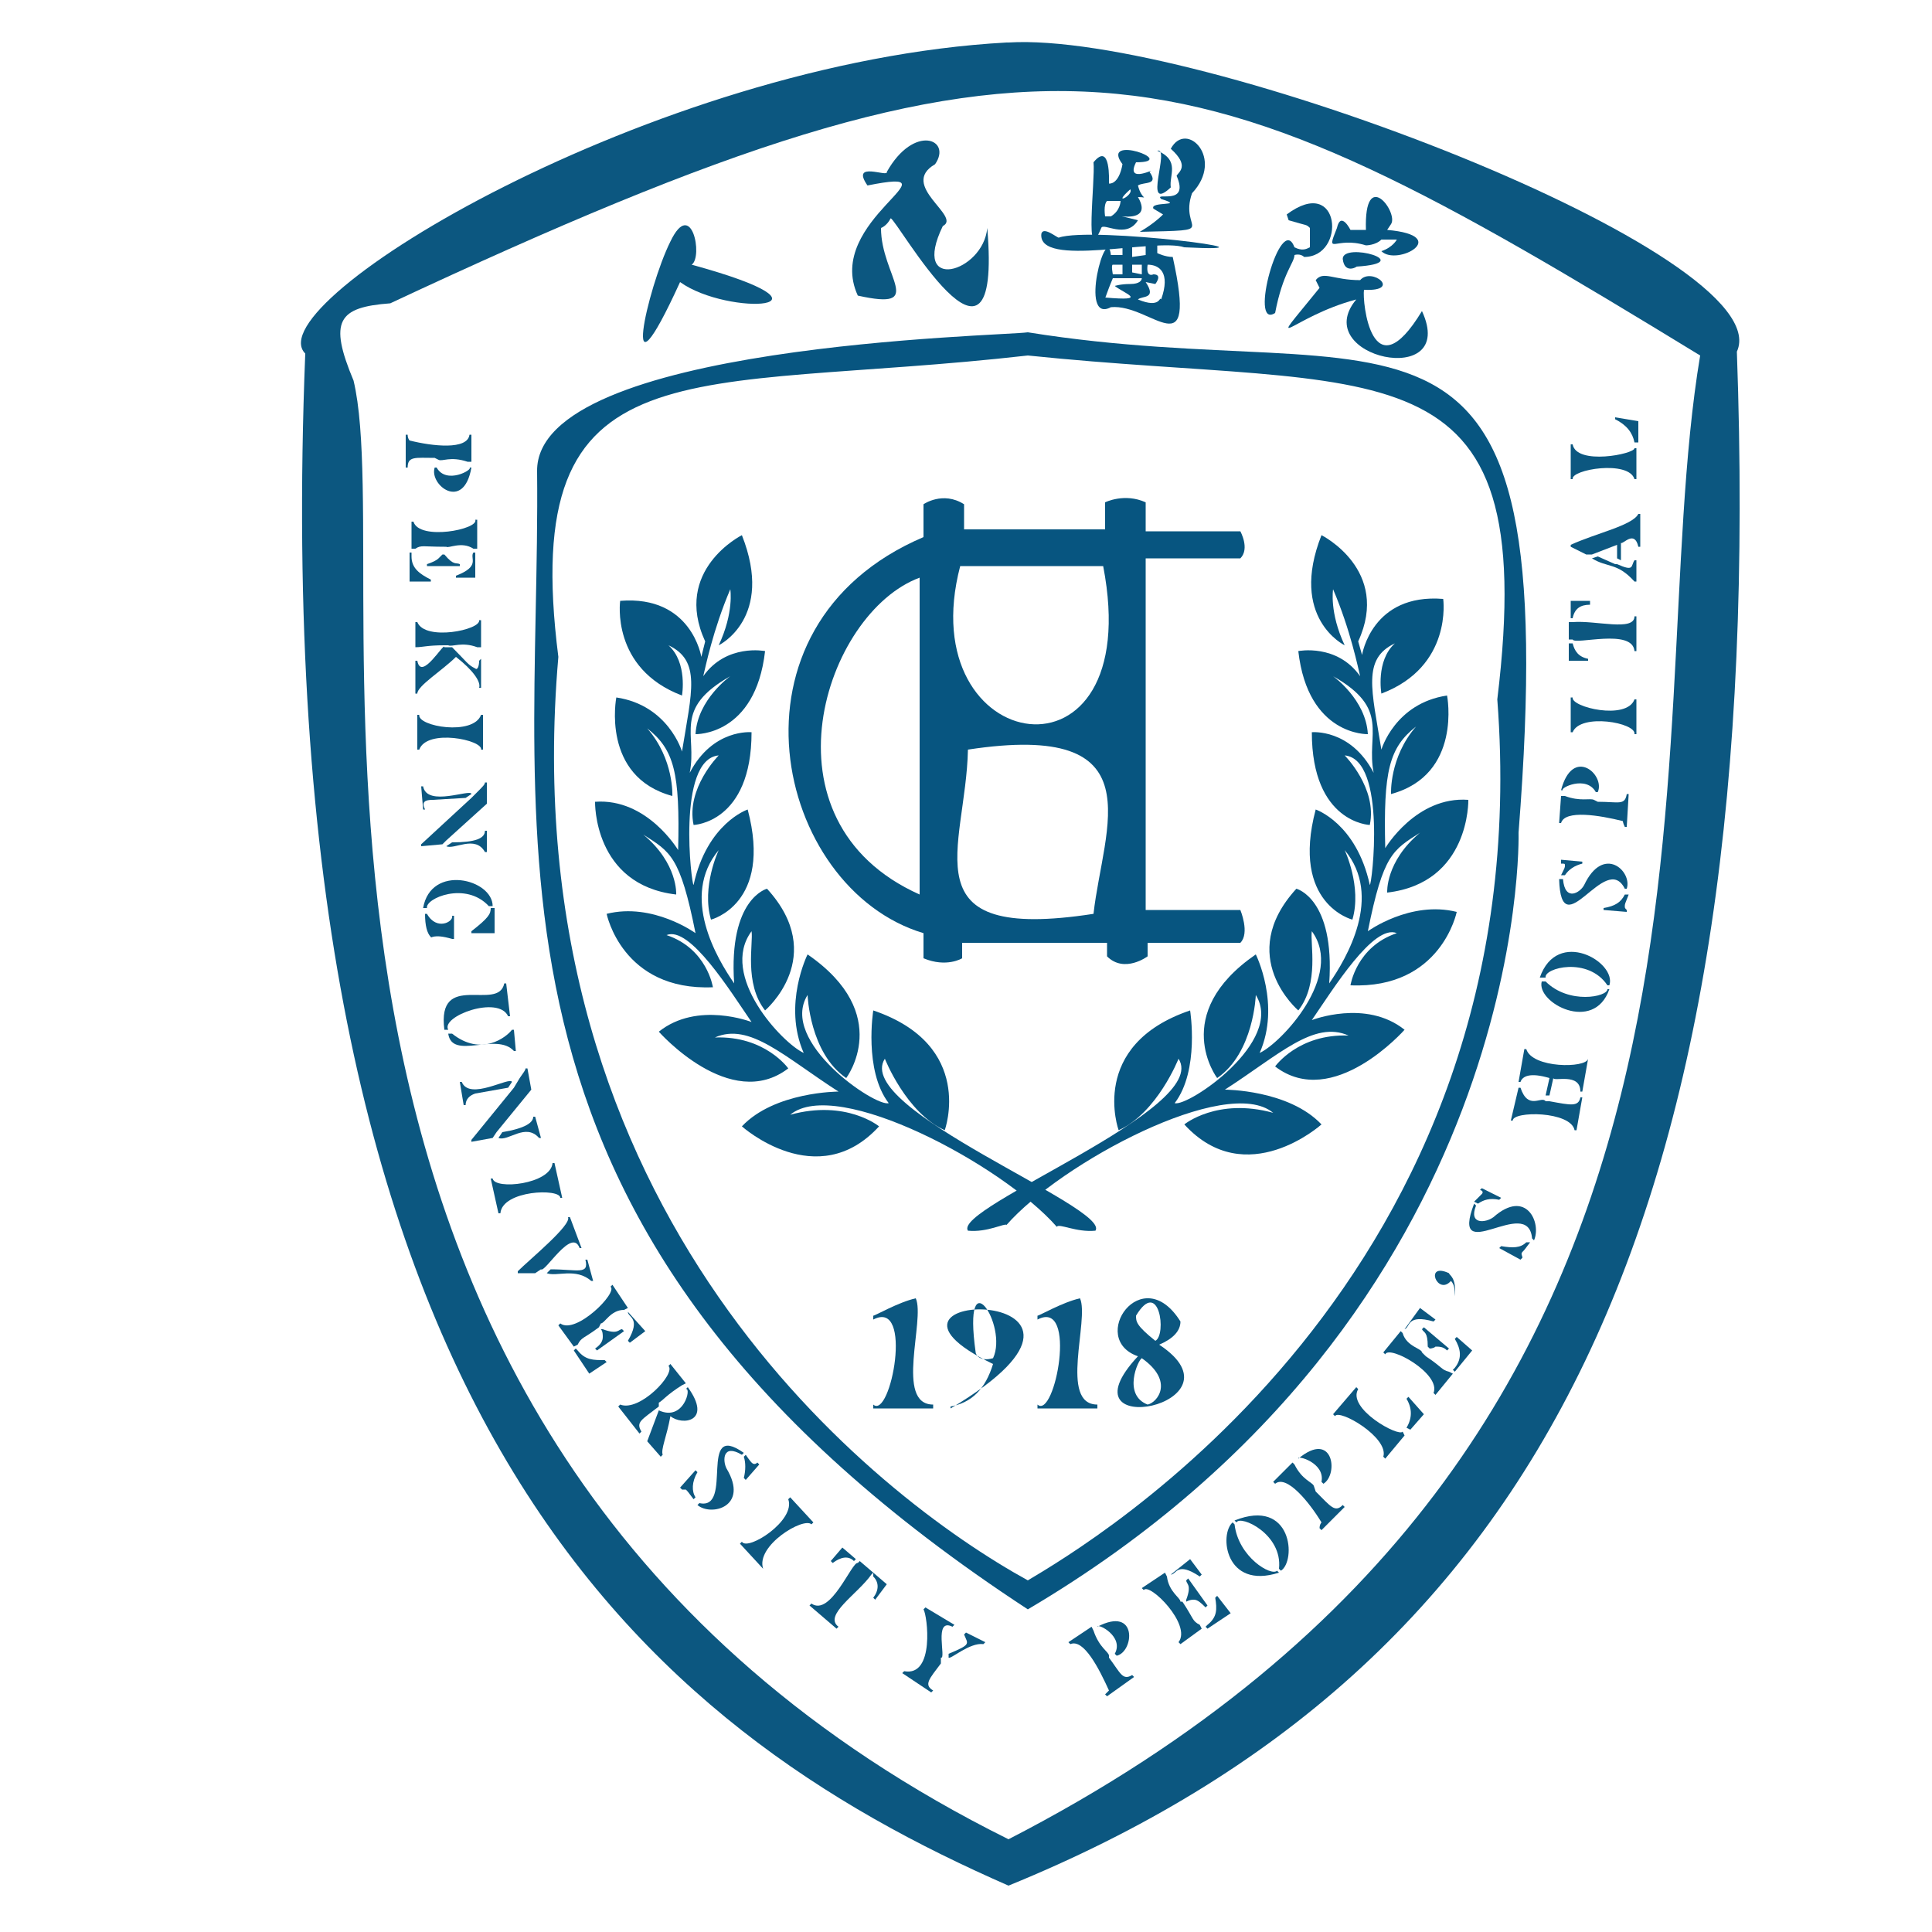 <?xml version="1.0" encoding="utf-8"?>
<!-- Generator: Adobe Illustrator 24.0.1, SVG Export Plug-In . SVG Version: 6.00 Build 0)  -->
<svg version="1.1" id="图层_1" xmlns="http://www.w3.org/2000/svg" xmlns:xlink="http://www.w3.org/1999/xlink" x="0px" y="0px"
	 viewBox="0 0 100 100" style="enable-background:new 0 0 100 100;" xml:space="preserve">
<style type="text/css">
	.投影{fill:none;}
	.外发光_x0020_5_x0020_pt{fill:none;}
	.摇摆_GS{fill:#A6D0E4;}
	.st0{fill:#0C5780;}
	.st1{fill:#075580;}
</style>
<g>
	<path class="st0" d="M52.2,97.6C79.9,86.3,91.5,63,89.9,18.2c2.3-5-28-16.6-37.7-16v0c0,0,0,0-0.1,0v0c-18.3,1-38.9,13.5-36.3,16.1
		C13.6,73.6,33.7,89.5,52.2,97.6 M88,18.4c-3.4,20.3,4.4,56.1-35.8,76.8c-41.5-20.6-31.4-65-33.9-75.5c-1.3-3.1-0.8-3.8,1.9-4
		C54.8-0.5,61,1.9,88,18.4z"/>
	<path class="st1" d="M78.6,43.1c2.4-30.6-6.1-22.8-25.4-25.9v0c-1.3,0.2-25.5,0.6-25.4,7.2c0.2,19.4-4.4,39.4,25.4,58.9v0
		c0,0,0,0,0,0c0,0,0,0,0,0v0C79.3,67.9,78.6,43.1,78.6,43.1z M53.2,81.8c-7.8-4.3-26.8-18.9-24.3-47.8c-2.1-16.5,6.7-13.6,24.3-15.6
		v0c18.3,1.9,26.6-1.1,24.3,17.8C79.8,66.3,56.2,80,53.2,81.8z"/>
	<path class="st0" d="M48.2,72.9h-3v-0.2c0.9,0.8,2.1-5.5,0-4.4v-0.2c0.1,0,1.3-0.7,2.2-0.9c0.5,1.1-1.1,5.5,0.9,5.5V72.9z"/>
	<path class="st0" d="M49.2,72.8c1.1-0.2,1.8-0.9,2.2-2.2c-8.3-4,8.7-4.2-2.2,2.3V72.8z M50.5,70c0,0.1,0.2,0.5,0.9,0.3
		C52.2,68.6,49.8,65,50.5,70z"/>
	<path class="st0" d="M56.7,72.9h-3v-0.2c0.9,0.8,2.1-5.5,0-4.4v-0.2c0.1,0,1.3-0.7,2.2-0.9c0.5,1.1-1.1,5.5,0.9,5.5V72.9z"/>
	<path class="st0" d="M61.1,68.4c0,0.5-0.4,0.9-1.1,1.2c4.7,3.1-5.3,5.1-1.1,0.6C56.3,69.3,59.1,65.2,61.1,68.4z M59.4,72.7
		c0.5-0.1,1.4-1.2-0.3-2.4C58.9,70.4,58.1,72.2,59.4,72.7z M59.8,69.4c0.6-0.3,0.2-3.3-1-1.3C58.8,68.4,58.8,68.6,59.8,69.4z"/>
	<path class="st0" d="M34.7,12.5c-1.2,2.4-2.7,9.1,0.5,2.1c2.5,1.8,9,1.4,0.6-0.9C36.4,13.3,35.8,10.2,34.7,12.5z"/>
	<path class="st0" d="M45.9,8.9c0.1,0.3-1.9-0.6-1,0.7c5-1-2.3,1.8-0.5,5.7c3.6,0.8,1.2-1,1.2-3.5c0,0,0.3-0.1,0.5-0.5
		c0.3,0,5.8,9.9,5,0.5c-0.2,2.3-4,3.4-2.3-0.1c1-0.5-2.3-2.1-0.4-3.2C49.3,7.2,47.3,6.4,45.9,8.9z"/>
	<path class="st1" d="M59.5,8.9c0.5-0.3-1.3,0.7-0.7-0.5c2.3,0-1.9-1.5-0.7,0.1c-0.2,1.1-0.7,1-0.7,1c0-0.1,0.1-2.2-0.8-1.1
		c0.1,0.9-0.5,5.6,0.4,3.4c0.1-0.3,1.3,0.6,1.9-0.4c-2.3-0.6,1,0.5,0-1.2c0.6,0,0.2,0.2,0-0.6C59.2,9.4,60,9.6,59.5,8.9z M57.5,11.2
		h-0.3c0,0-0.1-0.6,0.1-0.8H58C58,10.4,58,10.9,57.5,11.2z M58.5,9.8C58.3,9.6,57.9,9.6,58.5,9.8C58.7,10.1,57.5,10.7,58.5,9.8z"/>
	<path class="st1" d="M59.9,7.8c0.7-0.2-0.8,3.3,0.7,1.9C60.5,9.1,61.1,8.3,59.9,7.8z"/>
	<path class="st1" d="M60.6,7.7c0.8-1.5,2.8,0.5,1.1,2.3C61,12,63.3,11.9,59,12c-0.2,0.1,0.6-0.3,1.2-0.9l-0.5-0.3
		c-0.2-0.4,1.7-0.1,0.4-0.5c-0.4-0.4,1.5,0.4,0.8-1.2C61,8.9,61.6,8.6,60.6,7.7z"/>
	<path class="st1" d="M53.9,12.1c-0.2,1.8,5.9,0.2,7.4,0.7c6,0.3-4.8-1.1-6.5-0.5C54.7,12.3,54,11.7,53.9,12.1z"/>
	<path class="st1" d="M60.7,13.3c-0.4,0-0.8-0.2-0.8-0.2l0-0.6h-0.6l0,0.7l-0.7,0.1v-0.8l-0.5,0.1v0.6l-0.6,0
		c-0.2-1.8-1.7,3.6,0,2.7C59.6,15.7,62,19.2,60.7,13.3z M58.6,13.7h0.5v0.5l-0.5-0.1V13.7z M57.6,13.7c0.1,0,0.1,0,0.1,0h0.4v0.5
		h-0.5C57.6,14.2,57.5,13.7,57.6,13.7z M58.5,14.7c-0.5,0-0.8,0.1-0.8,0.1c0.5,0.4,1.8,0.8-0.5,0.6c0,0.1,0.1-0.3,0.4-1h1.5
		C59.1,14.5,59,14.7,58.5,14.7z M60.1,15.5c-0.1-0.2,0,0.5-1.2,0c0.2-0.2,1,0,0.4-0.9l0.5,0.1c0,0,0.4-0.5-0.1-0.5
		c0,0-0.4,0.2-0.3-0.5C60,13.7,60.6,14.1,60.1,15.5z"/>
	<path class="st1" d="M66.6,11.1c2.8-2.1,3.1,2.2,0.9,2.2c-0.2-0.2-0.5-0.1-0.5-0.1c0,0.4-0.6,0.9-1,3c-1.4,0.9,0.3-5.3,1-3.4
		c0.4,0.2,0.6,0.1,0.8,0c0,0,0-0.4,0-1c-0.2-0.2-0.1-0.1-1.1-0.4L66.6,11.1z"/>
	<path class="st1" d="M69.2,11.8c-0.6,1.5-0.1,0.4,1.5,0.9c0,0,0.5,0,0.8-0.3h0.8c0,0-0.2,0.4-0.8,0.6c0.8,0.8,3.7-0.8,0.3-1.1
		l0.2-0.3c0.4-0.6-1.4-3-1.3,0.3h-0.8C69.9,11.9,69.4,10.9,69.2,11.8z"/>
	<path class="st1" d="M69.5,13.4c0-0.9,3.9,0.2,0.7,0.4C70.4,13.7,69.6,14.3,69.5,13.4z"/>
	<path class="st1" d="M68.1,14.5c0.4-0.5,0.9,0,2.3,0c0.6-0.7,2.2,0.6,0.2,0.5c-0.1,0.6,0.4,5.4,3,1.1c1.9,4.1-5.9,2.4-3.4-0.6
		c-3.4,0.9-4.9,3.1-1.9-0.6L68.1,14.5z"/>
	<path class="st1" d="M56.7,63.7c0.8-1.2-12.6-6.3-10.9-8.9c0,0,1.1,2.8,3.1,3.7c0,0,1.6-4.4-3.7-6.2c0,0-0.5,3.1,0.8,4.8
		c-0.7,0.2-5.7-3.2-4.2-5.6c0,0,0.1,3,2,4.3c0,0,2.5-3.3-2-6.4c0,0-1.3,2.6-0.2,5.1c-1.1-0.5-4.4-4-2.7-6.3c0.1,0.6-0.4,2.7,0.7,4.1
		c0,0,3.3-2.8,0.1-6.3c0,0-2,0.5-1.7,4.9c-0.9-1.3-2.8-4.5-0.8-6.9c0,0-0.9,1.9-0.4,3.6c0,0,3.2-0.8,1.9-5.7c0,0-2.1,0.7-2.8,3.9
		c-0.1,0.1-0.9-6.5,1.3-6.7c0,0-1.7,1.7-1.3,3.6c0,0,3-0.1,3-4.8c0,0-2-0.2-3.2,2.1c0.4-2-0.9-3.3,2.1-5c0,0-1.7,1.2-1.8,3
		c0,0,3.1,0.1,3.6-4.3c0,0-2-0.4-3.2,1.3c0.1-0.4,0.5-2.4,1.4-4.5c0,0,0.2,1.2-0.6,2.9c0,0,2.9-1.4,1.2-5.7c0,0-3.6,1.8-1.9,5.5
		L36.3,34c0,0-0.5-3.2-4.2-2.9c0,0-0.5,3.5,3.2,4.9c0,0,0.3-1.7-0.7-2.6c1.7,0.8,1.2,2.4,0.7,5.5c0,0-0.7-2.4-3.4-2.8
		c0,0-0.8,4.1,2.9,5.1c0,0,0.1-1.9-1.3-3.5c1.4,1.1,1.7,2.3,1.6,6.3c0,0-1.6-2.7-4.3-2.5c0,0-0.1,4.3,4.2,4.8c0,0,0.1-1.6-1.7-3.1
		c1.4,0.9,1.9,1.1,2.7,5.1c0,0-2.2-1.6-4.6-1c0,0,0.8,4,5.5,3.8c0,0-0.3-2-2.4-2.7c1.2-0.5,3.3,2.9,4.4,4.5c0,0-2.8-1.1-4.8,0.5
		c0,0,3.7,4.2,6.7,1.9c0,0-1.2-1.7-3.8-1.6c1.8-0.8,3.6,1,6.4,2.8c0,0-3.3,0-5,1.8c0,0,3.9,3.5,7.1,0c0,0-1.7-1.4-4.6-0.6
		c2.4-2,11,2.6,13.8,5.8C54.8,63.3,55.7,63.8,56.7,63.7z"/>
	<path class="st1" d="M50.1,63.7c-0.8-1.2,12.6-6.3,10.9-8.9c0,0-1.1,2.8-3.1,3.7c0,0-1.6-4.4,3.7-6.2c0,0,0.5,3.1-0.8,4.8
		c0.7,0.2,5.7-3.2,4.2-5.6c0,0-0.1,3-2,4.3c0,0-2.5-3.3,2-6.4c0,0,1.3,2.6,0.2,5.1c1.1-0.5,4.4-4,2.7-6.3c-0.1,0.6,0.4,2.7-0.7,4.1
		c0,0-3.3-2.8-0.1-6.3c0,0,2,0.5,1.7,4.9c0.9-1.3,2.8-4.5,0.8-6.9c0,0,0.9,1.9,0.4,3.6c0,0-3.2-0.8-1.9-5.7c0,0,2.1,0.7,2.8,3.9
		c0.1,0.1,0.9-6.5-1.3-6.7c0,0,1.7,1.7,1.3,3.6c0,0-3-0.1-3-4.8c0,0,2-0.2,3.2,2.1c-0.4-2,0.9-3.3-2.1-5c0,0,1.7,1.2,1.8,3
		c0,0-3.1,0.1-3.6-4.3c0,0,2-0.4,3.2,1.3c-0.1-0.4-0.5-2.4-1.4-4.5c0,0-0.2,1.2,0.6,2.9c0,0-2.9-1.4-1.2-5.7c0,0,3.6,1.8,1.9,5.5
		l0.2,0.7c0,0,0.5-3.2,4.2-2.9c0,0,0.5,3.5-3.2,4.9c0,0-0.3-1.7,0.7-2.6c-1.7,0.8-1.2,2.4-0.7,5.5c0,0,0.7-2.4,3.4-2.8
		c0,0,0.8,4.1-2.9,5.1c0,0-0.1-1.9,1.3-3.5c-1.4,1.1-1.7,2.3-1.6,6.3c0,0,1.6-2.7,4.3-2.5c0,0,0.1,4.3-4.2,4.8c0,0-0.1-1.6,1.7-3.1
		c-1.4,0.9-1.9,1.1-2.7,5.1c0,0,2.2-1.6,4.6-1c0,0-0.8,4-5.5,3.8c0,0,0.3-2,2.4-2.7c-1.2-0.5-3.3,2.9-4.4,4.5c0,0,2.8-1.1,4.8,0.5
		c0,0-3.7,4.2-6.7,1.9c0,0,1.2-1.7,3.8-1.6c-1.8-0.8-3.6,1-6.4,2.8c0,0,3.3,0,5,1.8c0,0-3.9,3.5-7.1,0c0,0,1.7-1.4,4.6-0.6
		c-2.4-2-11,2.6-13.8,5.8C52,63.3,51.1,63.8,50.1,63.7z"/>
	<path class="st1" d="M59.3,47.2V28.9h4.9c0.5-0.5,0-1.4,0-1.4h-4.9v-1.5c-1.1-0.5-2.1,0-2.1,0v1.4h-7.3v-1.3c-1.1-0.7-2.1,0-2.1,0
		v1.7c-10.8,4.6-7.7,18.2,0,20.5v1.3c1.2,0.5,2,0,2,0v-0.8h7.5v0.7c0.9,0.9,2.1,0,2.1,0v-0.7h4.8c0.5-0.5,0-1.7,0-1.7H59.3z
		 M47.6,46.3c-8.5-3.8-4.9-14.6,0-16.4V46.3z M49.7,29.3h7.4C59.4,41.2,47.1,39.2,49.7,29.3z M56.6,47.3c-9.7,1.5-6.6-3.4-6.5-8.5
		C59.9,37.3,57.1,42.8,56.6,47.3z"/>
	<path class="st0" d="M21.6,38.8l0-1.8l0.1,0c-0.1,0.6,2.8,1.1,3.2,0l0.1,0l0,1.8l-0.1,0c0.1-0.5-2.8-1.1-3.2,0L21.6,38.8z"/>
	<path class="st0" d="M25.8,62.8l-0.4-1.8l0.1,0c0.1,0.6,3,0.3,3.1-0.8l0.1,0l0.4,1.8L29,62c0-0.5-3-0.4-3.1,0.8L25.8,62.8z"/>
	<path class="st0" d="M39.5,81.2l-1.2-1.3l0.1-0.1c0.3,0.5,2.8-1.1,2.4-2.2l0.1-0.1l1.2,1.3l-0.1,0.1C41.6,78.5,39.1,80,39.5,81.2
		L39.5,81.2z"/>
	<path class="st0" d="M75,65.9c0,0.1,0.4,0.2,0.3,1.2l0,0c0-0.3,0-0.6-0.2-0.8C74.4,67.1,73.7,65.3,75,65.9z"/>
	<path class="st0" d="M84.7,36.2l0,1.8l-0.1,0c0.1-0.6-2.8-1.1-3.2-0.1l-0.1,0l0-1.8l0.1,0c-0.1,0.5,2.8,1.2,3.2,0.1L84.7,36.2z"/>
	<g>
		<path class="st0" d="M22.7,23.8c0.2,0.1,0.6-0.2,1.5,0.1h0.2l0-1.4l-0.1,0c-0.1,0.8-1.9,0.6-3.1,0.3c0,0-0.1-0.1-0.1-0.3l-0.1,0
			l0,1.7l0.1,0c0-0.6,0.4-0.5,1.4-0.5"/>
		<path class="st0" d="M24.3,24.2c0.2,0.1-1.2,0.9-1.7,0h-0.1c-0.3,0.9,1.5,2.3,1.9,0H24.3z"/>
	</g>
	<g>
		<path class="st0" d="M57.4,85.7c0-0.2-0.5-0.4-0.8-1.3l-0.1-0.2L55.3,85l0.1,0.1c0.7-0.3,1.5,1.3,2,2.4c0,0-0.1,0.1-0.2,0.2
			l0.1,0.1l1.4-1l-0.1-0.1c-0.5,0.3-0.6-0.1-1.2-0.9"/>
		<path class="st0" d="M56.8,84.2c0-0.2,1.4,0.5,0.9,1.4l0.1,0.1C58.7,85.5,58.9,83.1,56.8,84.2L56.8,84.2z"/>
	</g>
	<g>
		<path class="st0" d="M68,76.9c-0.1-0.2-0.6-0.3-1-1.1l-0.1-0.1l-1,1l0.1,0.1c0.6-0.5,1.8,1,2.4,2c0,0-0.1,0.1-0.1,0.3l0.1,0.1
			l1.2-1.2l-0.1-0.1c-0.4,0.4-0.6,0.1-1.4-0.7"/>
		<path class="st0" d="M67.2,75.5c-0.1-0.2,1.4,0.2,1.2,1.2l0.1,0.1C69.3,76.3,69,74,67.2,75.5L67.2,75.5z"/>
	</g>
	<g>
		<path class="st0" d="M82.5,41.4c-0.2-0.1-0.7,0.1-1.5-0.2l-0.2,0l-0.1,1.4l0.1,0c0.2-0.7,2-0.4,3.2-0.1c0,0,0,0.1,0.1,0.3l0.1,0
			l0.1-1.7l-0.1,0c-0.1,0.6-0.4,0.4-1.5,0.4"/>
		<path class="st0" d="M80.9,40.9c-0.2-0.1,1.2-0.8,1.7,0.1l0.1,0c0.4-0.9-1.3-2.4-1.9-0.1L80.9,40.9z"/>
	</g>
	<g>
		<path class="st0" d="M23.1,28.3c0.1,0.1,0.8-0.3,1.4,0.1h0.2l0-1.5l-0.1,0c0.2,0.5-2.9,1.1-3.2,0.1l-0.1,0l0,1.4h0.2
			c0.3-0.2,0.4-0.1,1.5-0.1"/>
		<path class="st0" d="M24.5,28.6c-0.2,0.3,0.4,0.7-0.9,1.2l0,0.1l1,0l0-1.3H24.5z"/>
		<path class="st0" d="M22.7,28.9c-0.1,0.1-0.3,0.2-0.6,0.3l0,0.1l1.7,0l0-0.1c-0.2-0.1-0.3,0.1-0.8-0.5h-0.1
			C22.9,28.7,22.8,28.8,22.7,28.9z"/>
		<path class="st0" d="M21.3,28.8c0-0.1,0-0.1,0-0.2h-0.1l0,1.5l1.1,0l0-0.1C21.7,29.7,21.3,29.4,21.3,28.8z"/>
	</g>
	<g>
		<path class="st0" d="M31.1,68.5c0.2,0,0.5-0.7,1.2-0.7l0.2-0.1l-0.8-1.2l-0.1,0.1c0.4,0.3-1.8,2.5-2.6,1.9l-0.1,0.1l0.8,1.1
			l0.2-0.1c0.2-0.4,0.3-0.3,1.1-0.9"/>
		<path class="st0" d="M32.5,67.9c0,0.3,0.7,0.3,0,1.5l0.1,0.1l0.8-0.6L32.5,67.9L32.5,67.9z"/>
		<path class="st0" d="M31.2,69.2c0,0.2-0.1,0.4-0.4,0.6l0.1,0.1l1.4-1l-0.1-0.1c-0.2,0-0.2,0.3-1,0l-0.1,0
			C31.2,68.9,31.2,69.1,31.2,69.2z"/>
		<path class="st0" d="M29.9,69.9c0,0-0.1-0.1-0.1-0.1l-0.1,0.1l0.8,1.2l0.9-0.6l-0.1-0.1C30.7,70.4,30.3,70.4,29.9,69.9z"/>
	</g>
	<g>
		<path class="st0" d="M61.1,82.9c0-0.2-0.6-0.5-0.7-1.3l-0.1-0.2l-1.2,0.8l0.1,0.1c0.3-0.4,2.5,1.8,1.8,2.7l0.1,0.1l1.1-0.8
			l-0.1-0.2c-0.4-0.2-0.3-0.3-0.9-1.2"/>
		<path class="st0" d="M60.6,81.5c0.3,0,0.3-0.7,1.5,0.1l0.1-0.1l-0.6-0.8L60.6,81.5L60.6,81.5z"/>
		<path class="st0" d="M61.8,82.8c0.2,0,0.4,0.2,0.6,0.4l0.1-0.1l-1-1.4l-0.1,0.1c0,0.2,0.3,0.2,0,1l0,0.1
			C61.6,82.8,61.7,82.8,61.8,82.8z"/>
		<path class="st0" d="M62.5,84.1c0,0-0.1,0.1-0.1,0.1l0.1,0.1l1.2-0.8L63,82.6l-0.1,0.1C63,83.3,63,83.7,62.5,84.1z"/>
	</g>
	<g>
		<path class="st0" d="M73.6,70c0-0.2-0.8-0.3-1-1l-0.1-0.1L71.6,70l0.1,0.1c0.2-0.5,2.9,1,2.5,2l0.1,0.1l0.9-1.1L75,71
			c-0.4-0.1-0.3-0.2-1.2-0.8"/>
		<path class="st0" d="M72.7,68.8c0.3-0.1,0.1-0.8,1.5-0.4l0.1-0.1l-0.8-0.6L72.7,68.8L72.7,68.8z"/>
		<path class="st0" d="M74.3,69.7c0.2,0,0.4,0,0.6,0.2l0.1-0.1l-1.3-1.1l-0.1,0.1c0.1,0.2,0.3,0.1,0.3,0.9l0.1,0.1
			C74,69.8,74.2,69.8,74.3,69.7z"/>
		<path class="st0" d="M75.3,70.8c0,0-0.1,0.1-0.1,0.1l0.1,0.1l0.9-1.1l-0.8-0.7l-0.1,0.1C75.6,69.8,75.7,70.3,75.3,70.8z"/>
	</g>
	<g>
		<path class="st0" d="M23.2,33.4c0.2,0.1,0.7-0.2,1.5,0.1h0.2l0-1.4l-0.1,0c0.1,0.5-2.8,1.1-3.2,0.1l-0.1,0l0,1.3
			c0.4,0,0.6-0.1,1.5-0.1"/>
		<path class="st0" d="M24.8,34.2c0,0.3-0.1,0.5-0.2,0.4c-0.4-0.2-0.4-0.3-1.2-1.1H23c0-0.3-1.2,1.8-1.4,0.7l-0.1,0l0,1.7l0.1,0
			c0-0.4,1.3-1.2,2-1.9c0.9,0.7,1.3,1.3,1.2,1.6l0.1,0l0-1.5L24.8,34.2z"/>
	</g>
	<g>
		<path class="st0" d="M22.4,41.4l1.7-0.1l0.3-0.2c0-0.3-2.3,0.7-2.5-0.4l-0.1,0l0.1,1.2l0.1,0C21.8,41.5,22,41.4,22.4,41.4z"/>
		<path class="st0" d="M24.4,41.3l-2.6,2.4l0,0.1l1.1-0.1l0.2-0.2l0,0l2.1-1.9l0-1.1l-0.1,0c0,0.1-0.1,0.2-0.4,0.5"/>
		<path class="st0" d="M25.2,43l-0.1,0c0,0.4-0.5,0.6-1.7,0.6l-0.3,0.2c0.4,0.2,1.5-0.6,2,0.3l0.1,0L25.2,43z"/>
	</g>
	<g>
		<path class="st0" d="M24.6,56.6l1.7-0.3l0.2-0.3c-0.1-0.3-2.2,1-2.6,0l-0.1,0l0.2,1.2l0.1,0C24.1,56.9,24.3,56.7,24.6,56.6z"/>
		<path class="st0" d="M26.6,56.3L24.4,59l0,0.1l1.1-0.2l0.2-0.3l0,0l1.8-2.2l-0.2-1.1l-0.1,0c0,0.1-0.1,0.2-0.3,0.5"/>
		<path class="st0" d="M27.7,57.8l-0.1,0c0,0.3-0.4,0.6-1.6,0.8l-0.2,0.3c0.5,0.2,1.4-0.8,2.1,0l0.1,0L27.7,57.8z"/>
	</g>
	<g>
		<path class="st0" d="M22.1,47c-0.1-0.5,2-1.4,3.2-0.1l0.2,0c0-1.4-3.2-2.2-3.6,0.1L22.1,47z"/>
		<path class="st0" d="M23.4,48.6l0.1,0l0-1.2l-0.1,0c0.1,0.3-0.8,0.8-1.3-0.1l-0.1,0c0,0.6,0.1,1,0.3,1.2
			C22.3,48.6,22.4,48.3,23.4,48.6z"/>
		<path class="st0" d="M25.6,47.7c0-0.4,0-0.5,0-0.7l-0.2,0c0,0.3-0.1,0.5-1,1.2l0,0.1l1.2,0"/>
	</g>
	<g>
		<path class="st0" d="M23,53.3l0.2,0c-0.4-0.7,2.6-1.8,3.1-0.7l0.1,0l-0.2-1.7l-0.1,0C25.8,52.4,22.6,50.2,23,53.3z"/>
		<path class="st0" d="M26.6,53.3l-0.1,0c-0.3,0.4-1.6,1.4-3.1,0.2l-0.2,0c0.2,1.4,2.5-0.1,3.4,0.9l0.1,0L26.6,53.3z"/>
	</g>
	<g>
		<path class="st0" d="M28,65.7L28,65.7c0.2,0.2,1.6-2.2,2-1.1l0.1,0l-0.6-1.6l-0.1,0c0.2,0.4-2,2.2-2.6,2.8l0,0.1l0.9,0L28,65.7z"
			/>
		<path class="st0" d="M30.4,65.2l-0.1,0c0.2,0.8-0.4,0.5-1.8,0.5l-0.2,0.2c0.5,0.2,1.5-0.3,2.3,0.4l0.1,0L30.4,65.2z"/>
	</g>
	<g>
		<path class="st0" d="M34.1,72.6c0.2-0.1,0.4-0.4,1.2-0.9l0.2-0.1l-0.8-1l-0.1,0.1c0.4,0.4-1.5,2.4-2.5,2l-0.1,0.1l1.1,1.4l0.1-0.1
			c-0.3-0.5,0-0.6,0.9-1.3"/>
		<path class="st0" d="M35.6,71.8l-0.1,0.1c0.3-0.1-0.1,1.7-1.4,1.1L34.1,73l-0.6,1.6l0.7,0.8l0.1-0.1c-0.1-0.3,0.2-0.9,0.4-2
			C35.3,73.8,36.9,73.6,35.6,71.8z"/>
	</g>
	<g>
		<path class="st0" d="M37.6,76c-0.2-0.4-0.2-1.3,0.8-0.7l0.1-0.1c-2.4-1.7-0.5,3-2.3,2.6l-0.1,0.1C36.8,78.5,38.8,78,37.6,76z"/>
		<path class="st0" d="M35.5,77.1c0.1,0.1,0.1,0.1,0.4,0.5l0.1-0.1c-0.2-0.3-0.2-0.8,0.1-1.3L36,76.1L35.2,77l0.1,0.1
			C35.4,77.1,35.5,77.1,35.5,77.1z"/>
		<path class="st0" d="M38.9,75.7c0,0-0.1-0.1-0.3-0.4l-0.1,0.1c0.1,0.3,0.1,0.7,0,1.1l0.1,0.1l0.7-0.8l-0.1-0.1
			C39.1,75.8,39,75.8,38.9,75.7z"/>
	</g>
	<g>
		<path class="st0" d="M77.3,63c-0.4,0.3-1.3,0.4-0.9-0.6l-0.1-0.1c-1.3,3.4,2.8-0.5,3,1.8l0.1,0.1C79.8,63.3,79,61.5,77.3,63z"/>
		<path class="st0" d="M78.8,64.8c0.1-0.1,0.1-0.1,0.4-0.5L79,64.3c-0.3,0.3-0.7,0.3-1.3,0.2l-0.1,0.1l1.1,0.6l0.1-0.1
			C78.8,65,78.7,64.9,78.8,64.8z"/>
		<path class="st0" d="M76.7,61.8c0,0-0.1,0.1-0.4,0.4l0.2,0.1c0.3-0.2,0.6-0.3,1.1-0.2l0.1-0.1l-1-0.5l-0.1,0.1
			C76.7,61.6,76.8,61.7,76.7,61.8z"/>
	</g>
	<g>
		<path class="st0" d="M82,45.8c-0.2,0.4-1,0.9-1.1-0.3l-0.2,0c0.1,3.6,2.4-1.5,3.4,0.5l0.1,0C84.5,45.1,83,43.7,82,45.8z"/>
		<path class="st0" d="M84.1,46.9c0-0.1,0-0.1,0.2-0.6l-0.2,0c-0.2,0.4-0.5,0.6-1.1,0.7l0,0.1l1.2,0.1l0-0.1
			C84.1,47,84.1,47,84.1,46.9z"/>
		<path class="st0" d="M81,44.8c0,0.1,0,0.1-0.2,0.5l0.2,0c0.2-0.3,0.5-0.5,0.9-0.6l0-0.1l-1.1-0.1l0,0.2C81,44.7,81,44.7,81,44.8z"
			/>
	</g>
	<g>
		<path class="st0" d="M44.2,80.8l0.1-0.1l-0.7-0.6L43,80.8l0.1,0.1C43.5,80.6,43.9,80.5,44.2,80.8z"/>
		<path class="st0" d="M45.2,81.6c0.3,0.3,0.3,0.7,0,1.1l0.1,0.1l0.6-0.8l-0.7-0.6L45.2,81.6z"/>
		<path class="st0" d="M45.1,81.5C45.1,81.5,45.1,81.5,45.1,81.5l0.1-0.1l-0.7-0.6l-0.1,0.1c0,0,0,0,0,0C44.1,80.8,43,83.7,42,83
			l-0.1,0.1l1.4,1.2l0.1-0.1C42.6,83.6,44.4,82.5,45.1,81.5z"/>
	</g>
	<g>
		<path class="st0" d="M81.4,33.3l-0.2,0l0,0.9l1,0l0-0.1C81.7,34,81.5,33.7,81.4,33.3z"/>
		<path class="st0" d="M81.4,32c0.1-0.5,0.4-0.7,0.9-0.7l0-0.2l-1,0l0,0.9L81.4,32z"/>
		<path class="st0" d="M81.4,32.2C81.4,32.2,81.4,32.2,81.4,32.2l-0.2,0l0,0.9l0.2,0c0,0,0,0,0,0c0.1,0.3,3.1-0.6,3.2,0.6l0.1,0
			l0-1.8l-0.1,0C84.6,32.7,82.6,32.1,81.4,32.2z"/>
	</g>
	<g>
		<path class="st0" d="M48.7,85.8c0.3,0.1-0.4-2.1,0.6-1.6l0.1-0.1l-1.5-0.9l-0.1,0.1c0.2,0.3,0.6,3.5-1,3.2l-0.1,0.1l1.5,1l0.1-0.1
			c-0.5-0.3-0.2-0.6,0.4-1.4"/>
		<path class="st0" d="M50,84.5l-0.1,0.1c0.2,0.5,0.4,0.5-0.8,1l0,0.2c0.1,0.1,1.1-0.8,1.8-0.7l0.1-0.1L50,84.5z"/>
	</g>
	<g>
		<path class="st0" d="M64,78.8c0.2-0.4,2.4,0.6,2.2,2.4l0.1,0.1c0.8-0.5,0.6-3.8-2.4-2.6L64,78.8z"/>
		<path class="st0" d="M66.1,81.3c-0.3,0.3-2-0.7-2.2-2.4l-0.1-0.1c-0.7,0.6-0.4,3.5,2.4,2.6L66.1,81.3z"/>
	</g>
	<g>
		<path class="st0" d="M80,50.6c-0.1-0.5,2.2-1.1,3.2,0.4l0.1,0c0.4-1.2-2.7-3-3.6-0.4L80,50.6z"/>
		<path class="st0" d="M83.2,51.2c0,0.4-2,0.8-3.2-0.4l-0.2,0c-0.3,1.1,2.7,2.7,3.5,0.4L83.2,51.2z"/>
	</g>
	<g>
		<path class="st0" d="M72.8,73.9L73,74l0.7-0.8l-0.8-0.9l-0.1,0.1C73.1,72.9,73.1,73.4,72.8,73.9z"/>
		<path class="st0" d="M72.6,74.1c-0.2,0.3-2.9-1.2-2.3-2.2l-0.1-0.1l-1.2,1.4l0.1,0.1c0.2-0.4,2.8,1.1,2.5,2.1l0.1,0.1l1-1.2
			L72.6,74.1z"/>
	</g>
	<g>
		<path class="st0" d="M84.6,22.9l0.2,0l0-1.1l-1.2-0.2l0,0.1C84.2,22,84.5,22.4,84.6,22.9z"/>
		<path class="st0" d="M84.6,23.2c0,0.3-3,0.9-3.2-0.2l-0.1,0l0,1.8l0.1,0c-0.1-0.5,2.9-1,3.2,0l0.1,0l0-1.6L84.6,23.2z"/>
	</g>
	<g>
		<path class="st0" d="M80,57c-0.2-0.3-0.9,0.5-1.3-0.7l-0.1,0L78.2,58l0.1,0c0-0.5,3-0.5,3.2,0.5l0.1,0l0.3-1.7l-0.1,0
			c-0.1,0.5-0.5,0.4-1.6,0.2"/>
		<path class="st0" d="M82.2,54.8c-0.1,0.5-2.9,0.5-3.2-0.5l-0.1,0L78.6,56l0.1,0c0.1-0.3,0.5-0.5,1.5-0.2L80,56.7l0.2,0l0.2-0.9
			c0,0.2,1.4-0.3,1.4,0.7l0.1,0l0.3-1.7L82.2,54.8z"/>
	</g>
	<g>
		<path class="st0" d="M82.4,28.7l1.3-0.5l0,0.7l0.2,0.1l0-0.9c0.1,0.1,0.7-0.7,0.9,0.2l0.1,0l0-1.7l-0.1,0c-0.3,0.6-2.2,1-3.5,1.6
			l0,0.1l0.8,0.4"/>
		<path class="st0" d="M83.6,29.2l-0.9-0.4l-0.3,0.1c0.8,0.5,1.3,0.2,2.2,1.2l0.1,0l0-1.1l-0.1,0c-0.2,0.3,0,0.6-0.9,0.2"/>
	</g>
</g>
</svg>
